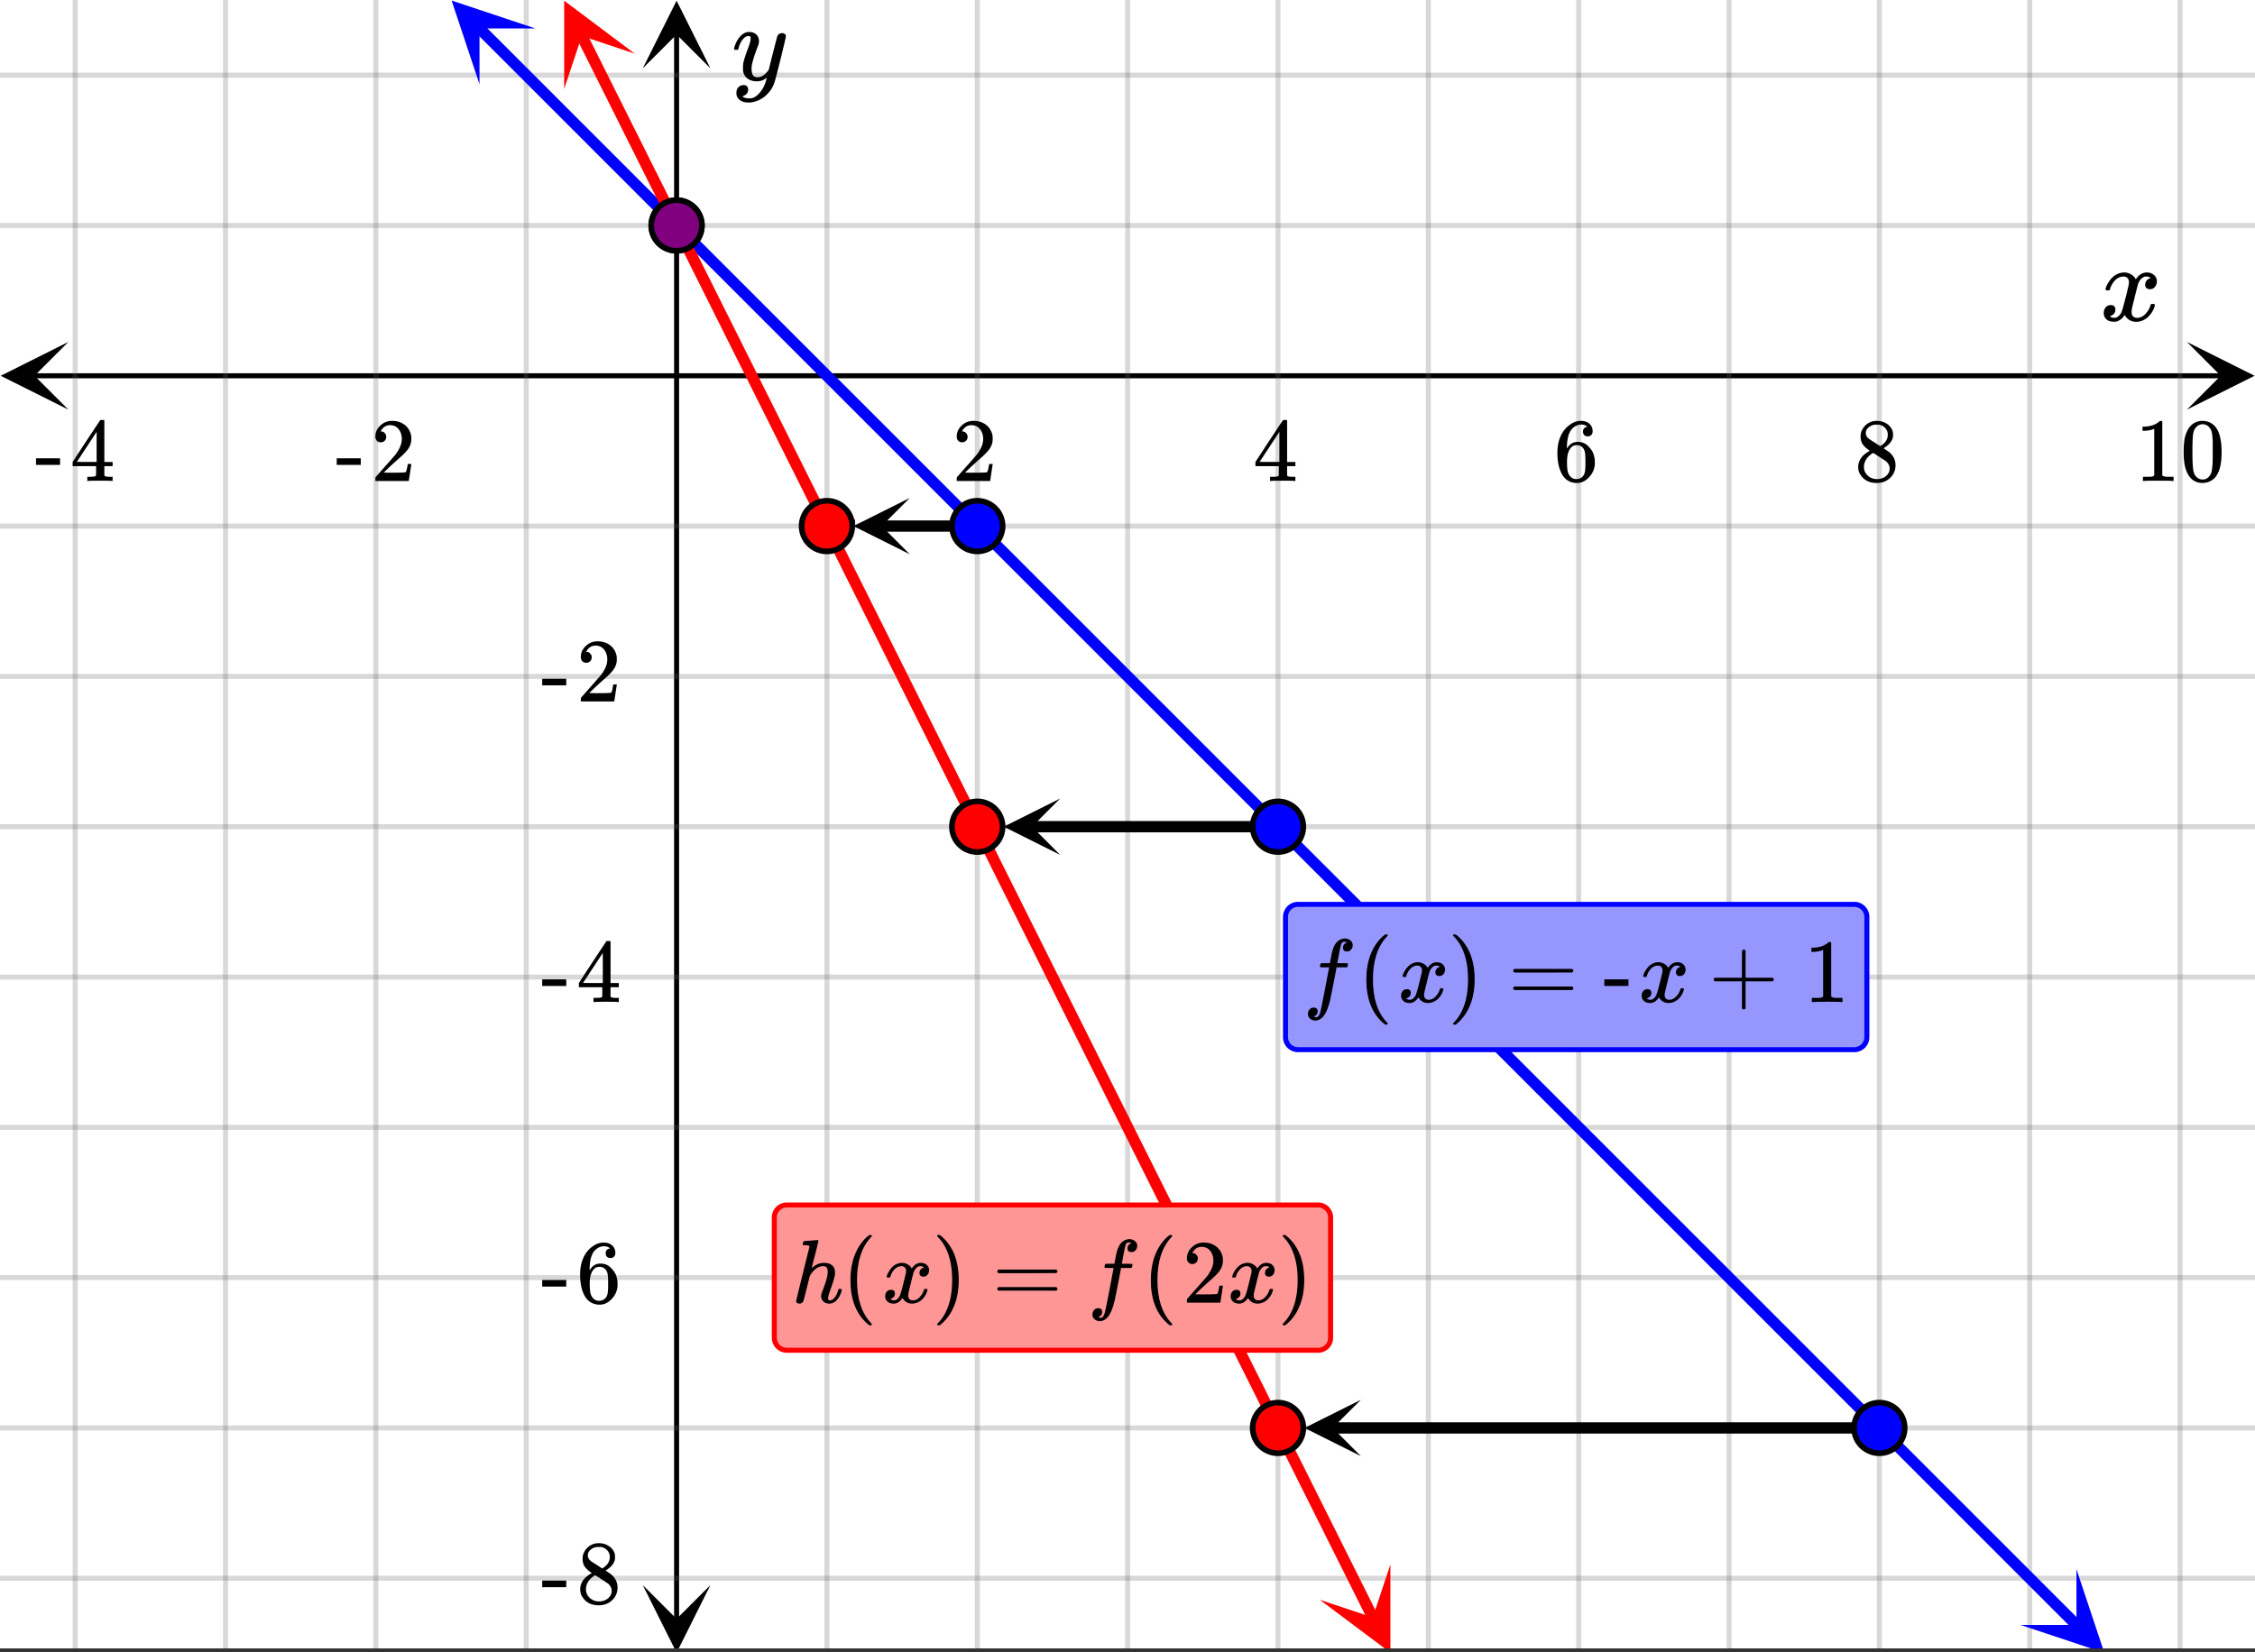 <svg xmlns="http://www.w3.org/2000/svg" xmlns:xlink="http://www.w3.org/1999/xlink" width="449.28" height="329.28" viewBox="0 0 336.96 246.96"><rect x="0" y="0" width="336.96" height="246.96" fill="#333333" stroke="none"/><defs><symbol overflow="visible" id="s"><path d="M.953-4.531c-.074-.063-.11-.125-.11-.188.04-.289.212-.664.516-1.125.508-.77 1.149-1.21 1.922-1.328.145-.02.258-.031.344-.031.375 0 .723.101 1.047.297.32.187.55.43.687.718a3.71 3.71 0 0 0 .266-.343c.406-.446.867-.672 1.39-.672.446 0 .805.133 1.079.39.281.25.422.56.422.922 0 .336-.102.618-.297.844a.916.916 0 0 1-.75.344c-.211 0-.383-.055-.516-.172a.636.636 0 0 1-.187-.469c0-.5.27-.843.812-1.031a.921.921 0 0 0-.172-.125c-.105-.063-.261-.094-.468-.094-.149 0-.25.012-.313.032-.418.18-.727.539-.922 1.078-.031.093-.187.703-.469 1.828-.28 1.125-.433 1.758-.453 1.89a2.74 2.74 0 0 0-.047.5c0 .262.07.47.22.625.155.149.359.22.609.22.457 0 .867-.192 1.234-.579.375-.383.625-.813.75-1.281.039-.114.078-.176.11-.188.03-.02.113-.031.25-.031.206 0 .312.047.312.14 0 .012-.012.07-.031.172-.188.68-.57 1.266-1.141 1.766-.512.399-1.047.594-1.61.594-.761 0-1.34-.336-1.734-1.016-.312.492-.715.813-1.203.969-.105.02-.246.031-.422.031C1.441.156.992-.062.734-.5a1.316 1.316 0 0 1-.156-.656c0-.32.094-.598.281-.828a.95.95 0 0 1 .75-.344c.47 0 .704.23.704.687 0 .399-.188.688-.563.875l-.094.047-.078.031a.123.123 0 0 1-.047.016l-.047.016c0 .031.082.086.25.156.125.055.266.078.422.078.383 0 .723-.242 1.016-.734.113-.196.32-.907.625-2.125.07-.25.144-.524.219-.828.07-.301.125-.536.156-.704.039-.164.066-.265.078-.296.063-.29.094-.5.094-.625 0-.27-.074-.477-.219-.625-.137-.157-.328-.235-.578-.235-.492 0-.918.188-1.281.563a3.171 3.171 0 0 0-.75 1.297c-.024.105-.047.168-.079.187-.023.012-.109.016-.265.016zm0 0"/></symbol><symbol overflow="visible" id="A"><path d="M7.531-7.031c.157 0 .285.043.39.125a.41.41 0 0 1 .173.343c0 .137-.266 1.278-.797 3.422-.531 2.137-.84 3.305-.922 3.516a4.073 4.073 0 0 1-.844 1.469 4.38 4.38 0 0 1-1.343 1.078c-.586.281-1.133.422-1.641.422-.824 0-1.387-.262-1.688-.781-.105-.157-.156-.376-.156-.657 0-.367.102-.652.313-.86.226-.21.468-.312.718-.312.477 0 .72.227.72.688 0 .394-.196.687-.579.875-.023.008-.047.02-.078.031-.031.02-.059.035-.078.047-.024.008-.043.016-.063.016l-.047.03c.032.063.145.13.344.204.176.063.352.094.531.094h.125c.188 0 .329-.012.422-.031.414-.118.805-.391 1.172-.829.375-.437.66-.96.86-1.562.113-.363.171-.578.171-.64 0-.009-.011-.005-.03.015a.546.546 0 0 0-.095.062c-.406.29-.855.438-1.343.438-.555 0-1.012-.133-1.375-.39-.356-.259-.586-.634-.688-1.126a4.332 4.332 0 0 1-.016-.5c0-.258.008-.46.032-.61.07-.456.32-1.253.75-2.39.238-.644.36-1.093.36-1.343A.756.756 0 0 0 2.78-6.5c-.031-.063-.094-.094-.187-.094h-.078c-.25 0-.493.117-.72.344-.355.355-.62.875-.796 1.563 0 .011-.008.03-.016.062a.22.22 0 0 1-.03.063l-.032.015C.91-4.535.89-4.53.859-4.53H.437c-.062-.063-.093-.11-.093-.14 0-.04.015-.118.047-.235.226-.758.57-1.352 1.03-1.782.364-.343.75-.515 1.157-.515.457 0 .82.125 1.094.375.27.25.406.594.406 1.031-.023.211-.039.324-.047.344 0 .074-.086.308-.25.703-.449 1.21-.715 2.094-.797 2.656a3.234 3.234 0 0 0-.015.375c0 .418.062.735.187.953.133.22.375.329.719.329.25 0 .484-.063.703-.188.227-.133.399-.266.516-.39.113-.126.258-.298.437-.516 0-.008.024-.117.078-.328.051-.22.13-.536.235-.954.101-.425.207-.832.312-1.218.407-1.625.63-2.477.672-2.563a.735.735 0 0 1 .703-.437zm0 0"/></symbol><symbol overflow="visible" id="t"><path d="M1.484-5.781c-.25 0-.449-.078-.593-.235a.872.872 0 0 1-.22-.609c0-.645.243-1.195.735-1.656a2.46 2.46 0 0 1 1.766-.703c.77 0 1.41.21 1.922.625.508.418.82.964.937 1.64.008.168.016.32.016.453 0 .524-.156 1.012-.469 1.47-.25.374-.758.89-1.516 1.546-.324.281-.777.695-1.359 1.234l-.781.766 1.016.016c1.414 0 2.164-.024 2.25-.079.039-.007.085-.101.14-.28.031-.095.094-.4.188-.923v-.03h.53v.03l-.374 2.47V0h-5v-.25c0-.188.008-.29.031-.313.008-.007.383-.437 1.125-1.28.977-1.095 1.61-1.813 1.89-2.157.602-.82.907-1.57.907-2.25 0-.594-.156-1.086-.469-1.484-.312-.407-.746-.61-1.297-.61-.523 0-.945.235-1.265.703-.024.032-.047.079-.078.141a.274.274 0 0 0-.047.078c0 .012.02.016.062.016a.68.68 0 0 1 .547.25.801.801 0 0 1 .219.562c0 .23-.078.422-.235.578a.76.76 0 0 1-.578.235zm0 0"/></symbol><symbol overflow="visible" id="u"><path d="M6.234 0c-.125-.031-.71-.047-1.75-.047-1.074 0-1.671.016-1.796.047h-.126v-.625h.422c.383-.008.618-.031.704-.063a.286.286 0 0 0 .171-.14c.008-.008.016-.25.016-.719v-.672h-3.5v-.625l2.031-3.11A431.58 431.58 0 0 1 4.5-9.108c.02-.008.113-.016.281-.016h.25l.078.078v6.203h1.235v.625H5.109V-.89a.25.25 0 0 0 .079.157c.07.062.328.101.765.109h.39V0zm-2.28-2.844v-4.5L1-2.859l1.469.015zm0 0"/></symbol><symbol overflow="visible" id="v"><path d="M5.031-8.11c-.199-.195-.48-.304-.843-.328-.625 0-1.153.274-1.579.813-.418.586-.625 1.492-.625 2.719L2-4.86l.11-.172c.363-.54.859-.813 1.484-.813.414 0 .781.09 1.094.266a2.6 2.6 0 0 1 .64.547c.219.242.395.492.531.75.196.449.297.933.297 1.453v.234c0 .211-.027.403-.078.578-.105.532-.383 1.032-.828 1.5-.387.407-.82.66-1.297.766a2.688 2.688 0 0 1-.547.047c-.168 0-.32-.016-.453-.047-.668-.125-1.2-.484-1.594-1.078C.83-1.66.563-2.79.563-4.218c0-.97.171-1.817.515-2.548.344-.726.82-1.296 1.438-1.703a2.62 2.62 0 0 1 1.562-.515c.531 0 .953.14 1.266.421.32.282.484.665.484 1.141 0 .23-.07.414-.203.547-.125.137-.297.203-.516.203-.218 0-.398-.062-.53-.187-.126-.125-.188-.301-.188-.532 0-.406.21-.644.64-.718zm-.593 3.235a1.18 1.18 0 0 0-.97-.484c-.335 0-.605.105-.812.312C2.22-4.597 2-3.883 2-2.907c0 .794.05 1.345.156 1.657.094.273.242.5.453.688.22.187.477.28.782.28.457 0 .804-.171 1.046-.515.133-.187.22-.41.25-.672.04-.258.063-.64.063-1.14v-.422c0-.508-.023-.895-.063-1.156a1.566 1.566 0 0 0-.25-.688zm0 0"/></symbol><symbol overflow="visible" id="w"><path d="M2.313-4.516c-.438-.289-.778-.593-1.016-.906-.242-.312-.36-.723-.36-1.234 0-.383.07-.707.22-.969.195-.406.488-.734.874-.984.383-.25.82-.375 1.313-.375.613 0 1.144.164 1.594.484.445.324.722.734.828 1.234.007.055.015.164.015.329 0 .199-.008.328-.015.39-.137.594-.547 1.11-1.235 1.547l-.156.11c.5.343.758.523.781.53.664.544 1 1.215 1 2.016 0 .73-.265 1.356-.797 1.875-.53.508-1.199.766-2 .766C2.254.297 1.441-.11.922-.922c-.23-.32-.344-.71-.344-1.172 0-.976.578-1.785 1.735-2.422zM5-6.922c0-.383-.125-.71-.375-.984a1.69 1.69 0 0 0-.922-.516h-.437c-.48 0-.883.164-1.204.485-.23.21-.343.453-.343.734 0 .387.164.695.5.922.039.043.328.23.86.562l.78.516c.008-.008.067-.047.172-.11a2.95 2.95 0 0 0 .25-.187C4.758-5.883 5-6.36 5-6.922zM1.437-2.109c0 .523.192.96.579 1.312a2.01 2.01 0 0 0 1.359.516c.363 0 .695-.07 1-.219.3-.156.531-.36.688-.61.144-.226.218-.472.218-.734 0-.383-.156-.726-.468-1.031-.075-.07-.45-.328-1.125-.766l-.407-.265C3.133-4 3.02-4.07 2.937-4.125l-.109-.063-.156.079c-.563.367-.938.812-1.125 1.343-.074.243-.11.461-.11.657zm0 0"/></symbol><symbol overflow="visible" id="x"><path d="M5.61 0c-.157-.031-.872-.047-2.141-.047C2.207-.047 1.5-.03 1.344 0h-.157v-.625h.344c.52 0 .86-.008 1.016-.031.07-.008.18-.067.328-.172v-6.969c-.023 0-.059.016-.11.047a4.134 4.134 0 0 1-1.39.25h-.25v-.625h.25c.758-.02 1.39-.188 1.89-.5a2.46 2.46 0 0 0 .422-.313c.008-.03.063-.046.157-.046a.36.36 0 0 1 .234.078v8.078c.133.137.43.203.89.203h.798V0zm0 0"/></symbol><symbol overflow="visible" id="y"><path d="M1.297-7.89c.5-.727 1.187-1.094 2.062-1.094.657 0 1.227.226 1.72.671.25.243.456.547.624.922.332.75.5 1.778.5 3.079 0 1.398-.195 2.46-.578 3.187-.25.523-.621.902-1.11 1.14a2.534 2.534 0 0 1-1.14.282c-1.031 0-1.79-.473-2.266-1.422-.386-.727-.578-1.79-.578-3.188 0-.832.051-1.519.156-2.062a4.48 4.48 0 0 1 .61-1.516zm3.031-.157a1.24 1.24 0 0 0-.953-.437c-.375 0-.7.148-.969.437-.199.211-.336.465-.406.766-.074.293-.121.797-.14 1.515 0 .063-.008.246-.016.547v.735c0 .855.008 1.453.031 1.796.031.637.082 1.09.156 1.36.07.273.207.508.406.703.25.273.563.406.938.406.363 0 .664-.133.906-.406.196-.195.332-.43.407-.703.07-.27.128-.723.171-1.36.008-.343.016-.94.016-1.796v-.735-.547c-.023-.718-.07-1.222-.14-1.515-.075-.301-.212-.555-.407-.766zm0 0"/></symbol><symbol overflow="visible" id="z"><path d="M.14-2.406v-.985h3.594v.985zm0 0"/></symbol><symbol overflow="visible" id="C"><path d="M4.484 3.25c0 .082-.078.125-.234.125h-.172l-.39-.328C2.07 1.578 1.265-.563 1.265-3.375c0-1.094.129-2.094.39-3C2.07-7.789 2.75-8.93 3.688-9.797c.07-.05.144-.11.218-.172.082-.07.14-.117.172-.14h.172c.102 0 .164.015.188.046.03.024.046.047.046.079 0 .03-.046.093-.14.187C2.945-8.317 2.25-6.172 2.25-3.359c0 2.804.695 4.937 2.094 6.406.093.101.14.172.14.203zm0 0"/></symbol><symbol overflow="visible" id="E"><path d="M.813-10.094l.046-.015h.297l.375.312C3.156-8.317 3.97-6.176 3.97-3.375c0 1.105-.133 2.105-.39 3C3.16 1.039 2.476 2.18 1.53 3.047c-.062.05-.136.11-.218.172-.075.07-.125.125-.157.156H1a.547.547 0 0 1-.219-.031c-.031-.024-.047-.07-.047-.14.008 0 .063-.06.157-.173C2.285 1.582 2.984-.55 2.984-3.375c0-2.82-.699-4.957-2.093-6.406-.094-.102-.149-.16-.157-.172 0-.07.024-.117.079-.14zm0 0"/></symbol><symbol overflow="visible" id="F"><path d="M.75-4.672c0-.125.063-.219.188-.281H9.53c.133.062.203.156.203.281 0 .094-.062.18-.187.25l-4.281.016H.969C.82-4.457.75-4.546.75-4.672zm0 2.61c0-.133.07-.223.219-.266h8.578a.249.249 0 0 0 .062.047l.063.047c.02.011.035.039.047.078.008.031.015.062.015.094 0 .117-.07.203-.203.265H.937C.813-1.859.75-1.945.75-2.063zm0 0"/></symbol><symbol overflow="visible" id="G"><path d="M.938-3.094C.813-3.164.75-3.258.75-3.375c0-.113.063-.203.188-.266h4.03v-2.015l.016-2.032c.094-.113.18-.171.266-.171.113 0 .203.07.266.203v4.015H9.53c.133.075.203.168.203.282 0 .105-.07.195-.203.265H5.516V.922c-.063.125-.157.187-.282.187-.117 0-.203-.062-.265-.187v-4.016zm0 0"/></symbol><symbol overflow="visible" id="B"><path d="M1.594 2.188c.238.05.367.078.39.078.207 0 .383-.188.532-.563.113-.305.441-1.898.984-4.797.258-1.363.39-2.05.39-2.062v-.032h-.624c-.43 0-.653-.007-.672-.03-.063-.032-.074-.13-.031-.298.03-.132.05-.207.062-.218.02-.04.055-.063.11-.063.062-.008.273-.016.64-.016.426 0 .64-.003.64-.015 0-.02.04-.242.126-.672.082-.426.132-.688.156-.781.187-.852.473-1.446.86-1.782.35-.289.722-.437 1.109-.437.32.012.593.11.812.297.227.18.344.414.344.703a.987.987 0 0 1-.25.672.766.766 0 0 1-.61.266c-.398 0-.593-.188-.593-.563 0-.332.16-.578.484-.734l.11-.063A1.362 1.362 0 0 0 6.155-9c-.261 0-.43.168-.5.5-.074.273-.195.86-.36 1.766l-.171.89c0 .024.242.032.734.032.407 0 .649.007.735.015.082.012.125.043.125.094 0 .094-.032.242-.094.437-.023.043-.07.07-.14.079h-1.47l-.312 1.64c-.336 1.719-.543 2.758-.625 3.11-.305 1.363-.71 2.285-1.219 2.765-.336.29-.664.438-.984.438-.324 0-.594-.094-.813-.282a.867.867 0 0 1-.328-.703c0-.273.082-.5.25-.687a.789.789 0 0 1 .61-.266c.394 0 .593.188.593.563 0 .332-.156.57-.468.718zm0 0"/></symbol><symbol overflow="visible" id="D"><path d="M.781-3.75C.727-3.8.703-3.848.703-3.89c.031-.25.172-.563.422-.938.414-.633.941-1.004 1.578-1.11.133-.007.235-.015.297-.015.313 0 .598.086.86.25.269.156.46.355.578.594.113-.157.187-.25.218-.282.332-.375.711-.562 1.14-.562.364 0 .661.105.891.312.227.211.344.465.344.766 0 .281-.078.516-.234.703a.776.776 0 0 1-.625.281.64.64 0 0 1-.422-.14.521.521 0 0 1-.156-.39c0-.415.222-.696.672-.845a.58.58 0 0 0-.141-.093.705.705 0 0 0-.39-.094.91.91 0 0 0-.266.031c-.336.149-.586.445-.75.89-.032.075-.164.579-.39 1.516-.231.93-.356 1.45-.376 1.563a1.827 1.827 0 0 0-.047.406c0 .211.063.383.188.516.125.125.289.187.5.187.383 0 .726-.16 1.031-.484.3-.32.508-.676.625-1.063.02-.082.04-.129.063-.14.03-.02.109-.031.234-.031.164 0 .25.039.25.109 0 .012-.012.058-.031.14-.149.563-.461 1.055-.938 1.47-.43.323-.875.484-1.344.484-.625 0-1.101-.282-1.421-.844-.262.406-.594.68-1 .812-.086.02-.2.032-.344.032-.524 0-.89-.188-1.11-.563a.953.953 0 0 1-.14-.531c0-.27.078-.5.234-.688a.798.798 0 0 1 .625-.28c.395 0 .594.187.594.562 0 .336-.164.574-.484.718a.359.359 0 0 1-.063.047l-.078.031c-.012.012-.024.016-.031.016h-.032c0 .031.063.074.188.125a.817.817 0 0 0 .36.078c.32 0 .597-.203.827-.61.102-.163.282-.75.532-1.75.05-.206.109-.437.171-.687.063-.257.11-.457.141-.593.031-.133.05-.211.063-.235a2.86 2.86 0 0 0 .078-.531.678.678 0 0 0-.188-.5.613.613 0 0 0-.484-.203c-.406 0-.762.156-1.063.469a2.562 2.562 0 0 0-.609 1.078c-.012.074-.031.12-.063.14a.752.752 0 0 1-.218.016zm0 0"/></symbol><symbol overflow="visible" id="H"><path d="M5.578.14c-.344 0-.633-.105-.86-.312A1.088 1.088 0 0 1 4.376-1c0-.145.047-.344.14-.594.426-1.082.696-1.93.813-2.547.02-.132.031-.304.031-.515 0-.532-.218-.797-.656-.797-.156 0-.273.012-.344.031-.605.125-1.136.559-1.593 1.297l-.094.172-.453 1.828c-.293 1.168-.461 1.805-.5 1.906a.628.628 0 0 1-.594.36.615.615 0 0 1-.328-.094C.69-.016.64-.098.64-.203c0-.113.66-2.817 1.984-8.11 0-.101-.027-.171-.078-.203-.094-.039-.274-.066-.531-.078h-.297a.936.936 0 0 1-.094-.094c0-.019.016-.109.047-.265.039-.164.098-.25.172-.25.008 0 .336-.024.984-.078l.969-.078c.113 0 .172.043.172.125 0 .093-.164.773-.485 2.03a120.218 120.218 0 0 0-.515 2.032c0 .024.031 0 .094-.062.53-.477 1.113-.72 1.75-.72.5 0 .894.122 1.187.36.3.242.453.594.453 1.063 0 .21-.016.383-.047.515-.086.461-.336 1.258-.75 2.391-.156.438-.234.758-.234.953a.61.61 0 0 0 .062.266c.04.043.11.062.204.062.25 0 .484-.133.703-.406.226-.281.406-.648.53-1.11.02-.1.04-.16.063-.171.032-.02.11-.031.235-.031.164.03.254.07.265.109 0 .012-.015.078-.046.203-.149.531-.375.969-.688 1.313-.313.386-.703.578-1.172.578zm0 0"/></symbol><clipPath id="a"><path d="M0 0h336.96v246.383H0zm0 0"/></clipPath><clipPath id="b"><path d="M.102 51.113H11V62H.102zm0 0"/></clipPath><clipPath id="c"><path d="M326.79 51.113h10.17V62h-10.17zm0 0"/></clipPath><clipPath id="d"><path d="M10 0h317v246.383H10zm0 0"/></clipPath><clipPath id="e"><path d="M96.047 236H107v10.383H96.047zm0 0"/></clipPath><clipPath id="f"><path d="M96.047 0H107v10.21H96.047zm0 0"/></clipPath><clipPath id="g"><path d="M0 10h336.96v227H0zm0 0"/></clipPath><clipPath id="h"><path d="M67 0h13v13H67zm0 0"/></clipPath><clipPath id="i"><path d="M71.652-4.086L90.418 14.68 71.652 33.445 52.887 14.68zm0 0"/></clipPath><clipPath id="j"><path d="M301 234h14v12.383h-14zm0 0"/></clipPath><clipPath id="k"><path d="M310.281 234.54l18.766 18.765-18.766 18.765-18.765-18.765zm0 0"/></clipPath><clipPath id="l"><path d="M84 0h11v14H84zm0 0"/></clipPath><clipPath id="m"><path d="M89.578-2.531l11.867 23.734-23.734 11.871L65.84 9.336zm0 0"/></clipPath><clipPath id="n"><path d="M197 233h11v13.383h-11zm0 0"/></clipPath><clipPath id="o"><path d="M207.766 233.84l11.867 23.738-23.738 11.867-11.868-23.738zm0 0"/></clipPath><clipPath id="p"><path d="M127 74h8.953v8.848H127zm0 0"/></clipPath><clipPath id="q"><path d="M149 119h9.418v8.777H149zm0 0"/></clipPath><clipPath id="r"><path d="M194 209h9.352v8.645H194zm0 0"/></clipPath></defs><g clip-path="url(#a)" fill="#fff"><path d="M0 0h336.96v246.96H0z"/><path d="M0 0h336.96v246.96H0z"/></g><path d="M5.055 56.168h326.89" fill="none" stroke="#000" stroke-width=".749"/><g clip-path="url(#b)"><path d="M10.21 51.113L.103 56.168l10.109 5.055-5.055-5.055zm0 0"/></g><g clip-path="url(#c)"><path d="M326.79 51.113l10.108 5.055-10.109 5.055 5.055-5.055zm0 0"/></g><g clip-path="url(#d)"><path d="M123.566 0v247.133M146.036 0v247.133M168.5 0v247.133M190.965 0v247.133M213.434 0v247.133M235.898 0v247.133M258.368 0v247.133M280.831 0v247.133M303.301 0v247.133M325.766 0v247.133M78.633 0v247.133M56.168 0v247.133M33.699 0v247.133M11.234 0v247.133" fill="none" stroke-linecap="round" stroke-linejoin="round" stroke="#666" stroke-opacity=".251" stroke-width=".749"/></g><path d="M101.102 242.078V5.055" fill="none" stroke="#000" stroke-width=".749"/><g clip-path="url(#e)"><path d="M96.047 236.922l5.055 10.11 5.054-10.11-5.054 5.055zm0 0"/></g><g clip-path="url(#f)"><path d="M96.047 10.21L101.102.103l5.054 10.109-5.054-5.055zm0 0"/></g><g clip-path="url(#g)"><path d="M0 33.7h337M0 11.233h337M0 78.633h337M0 101.102h337M0 123.566h337M0 146.036h337M0 168.5h337M0 190.965h337M0 213.434h337M0 235.898h337" fill="none" stroke-linecap="round" stroke-linejoin="round" stroke="#666" stroke-opacity=".251" stroke-width=".749"/></g><path d="M71.57 4.172l1.602 1.601 1.605 1.602 1.602 1.602 1.601 1.605 1.602 1.602 1.606 1.601 1.601 1.602 1.602 1.605 1.601 1.602 1.606 1.601 1.601 1.606 1.602 1.601 1.605 1.602 1.602 1.601 1.601 1.606 1.602 1.602 1.605 1.601 1.602 1.606 3.203 3.203 1.606 1.601 1.601 1.606 1.602 1.601 1.605 1.602 1.602 1.601 1.601 1.606 1.602 1.601 1.605 1.602 1.602 1.605 3.203 3.204 1.605 1.601 1.602 1.606 1.602 1.601 1.605 1.602 1.602 1.601 1.601 1.606 1.602 1.601 1.605 1.602 1.602 1.605 1.601 1.602 1.606 1.601 1.601 1.602 1.602 1.606 1.602 1.601 1.605 1.602 1.602 1.601 1.601 1.606 1.602 1.601 1.605 1.602 1.602 1.605 1.601 1.602 1.606 1.601 1.601 1.602 1.602 1.605 1.601 1.602 1.606 1.602 1.601 1.605 3.204 3.203 1.605 1.602 1.602 1.605 1.601 1.602 1.606 1.601 1.601 1.602 1.602 1.605 1.601 1.602 1.606 1.601 1.601 1.606 1.602 1.601 1.605 1.602 1.602 1.602 1.602 1.605 1.601 1.602 1.606 1.601 1.601 1.602 1.602 1.605 1.601 1.602 1.606 1.601 1.601 1.606 1.602 1.601 1.605 1.602 1.602 1.602 1.601 1.605 1.602 1.602 1.605 1.601 1.602 1.606 3.203 3.203 1.606 1.601 1.601 1.606 1.602 1.601 1.605 1.602 1.602 1.601 1.601 1.606 1.602 1.601 1.605 1.602 1.602 1.605 3.203 3.204 1.606 1.601 1.601 1.606 1.602 1.601 1.605 1.602 1.602 1.601 1.601 1.606 1.602 1.601 1.605 1.602 1.602 1.605 1.601 1.602 1.606 1.602 1.601 1.601 1.602 1.606 1.602 1.601 1.605 1.602 1.602 1.601 1.601 1.606 1.602 1.601 1.605 1.602 1.602 1.605 1.601 1.602 1.606 1.601 1.601 1.602 1.602 1.605 1.601 1.602 1.606 1.602 1.602 1.605 3.203 3.203 1.605 1.602 1.602 1.605 1.601 1.602 1.606 1.601 1.601 1.602 1.602 1.605 1.601 1.602 1.606 1.602 1.601 1.605 3.204 3.203 1.605 1.602 1.602 1.605 1.601 1.602 1.606 1.601 1.601 1.602 1.602 1.605 1.601 1.602 1.606 1.601 1.601 1.606" fill="none" stroke-width="1.685" stroke-linecap="round" stroke-linejoin="round" stroke="#00f"/><g clip-path="url(#h)"><g clip-path="url(#i)"><path d="M79.992 4.254L67.484.082l4.168 12.512v-8.34zm0 0" fill="#00f"/></g></g><g clip-path="url(#j)"><g clip-path="url(#k)"><path d="M310.281 234.54l4.168 12.51-12.512-4.171h8.344zm0 0" fill="#00f"/></g></g><path d="M86.887 5.273l.793 1.59.797 1.586.793 1.59.793 1.586.792 1.59.797 1.586.793 1.59.793 1.586.793 1.59.797 1.585.793 1.59.793 1.586.793 1.59.797 1.586.793 1.59.793 1.586.793 1.59.793 1.585.797 1.586.793 1.59.793 1.586.793 1.59.796 1.586.793 1.59.793 1.586.793 1.59.797 1.586.793 1.59.793 1.585.793 1.59.797 1.586.793 1.59.793 1.586.793 1.59.797 1.586.793 1.59.793 1.585.793 1.59.797 1.586.793 1.59 1.585 3.172.793 1.59.797 1.586.793 1.59.793 1.586.793 1.59.797 1.585.793 1.59.793 1.586.793 1.59.797 1.586.793 1.59.793 1.586.793 1.59.797 1.585.793 1.59.793 1.586.793 1.59.796 1.586.793 1.59.793 1.586.793 1.59.797 1.586.793 1.59 1.586 3.171.793 1.59.797 1.586.793 1.59.793 1.586.793 1.59.797 1.586.793 1.59.793 1.585.793 1.59.797 1.586.793 1.59.792 1.586.793 1.59.797 1.586.793 1.59.793 1.586.793 1.59.797 1.585.793 1.59.793 1.586.793 1.59.797 1.586.793 1.586.793 1.59.793 1.586.793 1.59.797 1.585.793 1.59.793 1.586.793 1.59.796 1.586.793 1.59.793 1.586.793 1.59.797 1.585.793 1.59.793 1.586.793 1.59.797 1.586.793 1.59.793 1.586.793 1.59.797 1.586.793 1.59.793 1.585.793 1.59.793 1.586.797 1.586.793 1.59.792 1.586.793 1.59.797 1.586.793 1.59.793 1.585.793 1.59.797 1.586.793 1.59.793 1.586.793 1.59.797 1.586.793 1.59.793 1.586.793 1.59.797 1.585.793 1.59.793 1.586.793 1.59.796 1.586.793 1.59 1.586 3.172.793 1.59.797 1.585.793 1.59.793 1.586.793 1.59.797 1.586.793 1.59.793 1.586.793 1.59.797 1.586.793 1.59" fill="none" stroke-width="1.685" stroke-linecap="round" stroke-linejoin="round" stroke="red"/><g clip-path="url(#l)"><g clip-path="url(#m)"><path d="M94.852 8.02L84.305.105v13.188l2.636-7.914zm0 0" fill="red"/></g></g><g clip-path="url(#n)"><g clip-path="url(#o)"><path d="M207.766 233.84v13.187l-10.551-7.91 7.91 2.637zm0 0" fill="red"/></g></g><path d="M146.035 78.633h-14.379" fill="none" stroke-width="1.685" stroke="#000"/><g clip-path="url(#p)"><path d="M135.953 82.848l-8.426-4.215 8.426-4.211-4.215 4.21zm0 0"/></g><path d="M190.965 123.566H154.12" fill="none" stroke-width="1.685" stroke="#000"/><g clip-path="url(#q)"><path d="M158.418 127.777l-8.426-4.21 8.426-4.212-4.211 4.211zm0 0"/></g><path d="M280.832 213.434h-81.777" fill="none" stroke-width="1.685" stroke="#000"/><g clip-path="url(#r)"><path d="M203.352 217.645l-8.426-4.211 8.426-4.211-4.211 4.21zm0 0"/></g><path d="M104.883 33.7c0 .503-.098.984-.29 1.448-.19.461-.464.872-.82 1.227a3.754 3.754 0 0 1-2.672 1.105 3.76 3.76 0 0 1-2.675-1.105 3.758 3.758 0 0 1-.82-1.227 3.763 3.763 0 0 1 0-2.894c.19-.465.464-.875.82-1.227a3.718 3.718 0 0 1 1.226-.82 3.763 3.763 0 0 1 2.895 0c.465.191.871.465 1.226.82.356.352.63.762.82 1.227.192.46.29.945.29 1.445zm0 0M149.816 78.633c0 .504-.097.984-.289 1.449a3.779 3.779 0 0 1-2.047 2.047 3.754 3.754 0 0 1-1.445.285 3.76 3.76 0 0 1-2.676-1.105 3.758 3.758 0 0 1-.82-1.227 3.763 3.763 0 0 1 0-2.894c.191-.465.465-.875.82-1.227a3.718 3.718 0 0 1 1.227-.82 3.763 3.763 0 0 1 2.894 0c.465.191.872.464 1.227.82.356.352.629.762.82 1.227.192.46.29.945.29 1.445zm0 0M194.75 123.566a3.777 3.777 0 0 1-1.11 2.676 3.76 3.76 0 0 1-2.676 1.105 3.754 3.754 0 0 1-2.671-1.105 3.777 3.777 0 0 1 1.227-6.168c.464-.195.945-.289 1.445-.289.504 0 .984.094 1.45.29a3.768 3.768 0 0 1 2.335 3.491zm0 0" fill="#00f" stroke-width=".843" stroke="#000"/><path d="M104.883 33.7c0 .503-.098.984-.29 1.448-.19.461-.464.872-.82 1.227a3.754 3.754 0 0 1-2.672 1.105 3.76 3.76 0 0 1-2.675-1.105 3.758 3.758 0 0 1-.82-1.227 3.763 3.763 0 0 1 0-2.894c.19-.465.464-.875.82-1.227a3.718 3.718 0 0 1 1.226-.82 3.763 3.763 0 0 1 2.895 0c.465.191.871.465 1.226.82.356.352.63.762.82 1.227.192.46.29.945.29 1.445zm0 0" fill="purple" stroke-width=".843" stroke="#000"/><path d="M149.816 123.566a3.777 3.777 0 0 1-1.109 2.676 3.754 3.754 0 0 1-2.672 1.105 3.76 3.76 0 0 1-2.676-1.105 3.777 3.777 0 0 1 1.227-6.168c.465-.195.945-.289 1.45-.289.5 0 .98.094 1.444.29a3.768 3.768 0 0 1 2.336 3.491zm0 0M194.75 213.434c0 .5-.098.984-.289 1.445a3.768 3.768 0 0 1-2.047 2.047c-.465.195-.945.289-1.45.289-.5 0-.98-.094-1.444-.29a3.768 3.768 0 0 1-2.336-3.491 3.777 3.777 0 0 1 1.109-2.676 3.754 3.754 0 0 1 2.672-1.105 3.76 3.76 0 0 1 2.676 1.105 3.777 3.777 0 0 1 1.11 2.676zm0 0" fill="red" stroke-width=".843" stroke="#000"/><path d="M284.613 213.434c0 .5-.093.984-.285 1.445a3.734 3.734 0 0 1-.82 1.23 3.81 3.81 0 0 1-2.676 1.106c-.5 0-.984-.094-1.445-.29a3.768 3.768 0 0 1-2.336-3.491 3.777 3.777 0 0 1 1.11-2.676 3.842 3.842 0 0 1 1.226-.82 3.74 3.74 0 0 1 1.445-.286 3.76 3.76 0 0 1 2.676 1.106 3.758 3.758 0 0 1 1.105 2.676zm0 0" fill="#00f" stroke-width=".843" stroke="#000"/><path d="M127.348 78.633a3.76 3.76 0 0 1-1.106 2.676 3.773 3.773 0 0 1-2.676 1.105c-.5 0-.984-.094-1.445-.285a3.795 3.795 0 0 1-1.23-.82 3.81 3.81 0 0 1-1.106-2.676c0-.5.094-.985.29-1.445.19-.465.464-.875.816-1.227a3.734 3.734 0 0 1 1.23-.82 3.777 3.777 0 0 1 4.121.82 3.8 3.8 0 0 1 .82 1.227c.192.46.286.945.286 1.445zm0 0" fill="red" stroke-width=".843" stroke="#000"/><use xlink:href="#s" x="313.784" y="47.929"/><use xlink:href="#t" x="142.289" y="71.893"/><use xlink:href="#u" x="187.222" y="71.893"/><use xlink:href="#v" x="232.156" y="71.893"/><use xlink:href="#w" x="277.089" y="71.893"/><use xlink:href="#x" x="319.027" y="71.893"/><use xlink:href="#y" x="325.767" y="71.893"/><use xlink:href="#z" x="50.176" y="71.893"/><use xlink:href="#t" x="55.418" y="71.893"/><use xlink:href="#z" x="5.242" y="71.893"/><use xlink:href="#u" x="10.484" y="71.893"/><use xlink:href="#A" x="109.338" y="11.982"/><use xlink:href="#z" x="80.88" y="104.844"/><use xlink:href="#t" x="86.122" y="104.844"/><use xlink:href="#z" x="80.88" y="149.778"/><use xlink:href="#u" x="86.122" y="149.778"/><use xlink:href="#z" x="80.88" y="194.711"/><use xlink:href="#v" x="86.122" y="194.711"/><use xlink:href="#z" x="80.88" y="239.644"/><use xlink:href="#w" x="86.122" y="239.644"/><path d="M192.09 155.02v-17.973c0-.25.047-.488.144-.715a1.832 1.832 0 0 1 1.012-1.016c.23-.093.469-.14.715-.14h83.129a1.88 1.88 0 0 1 1.324.547c.176.175.309.379.406.61.094.226.141.464.141.714v17.973c0 .25-.047.488-.14.718a1.92 1.92 0 0 1-.407.606 1.88 1.88 0 0 1-1.324.547H193.96a1.88 1.88 0 0 1-1.324-.547 1.845 1.845 0 0 1-.403-.606 1.818 1.818 0 0 1-.144-.718zm0 0" fill="#9696ff" stroke="#00f" stroke-width=".749"/><use xlink:href="#B" x="194.711" y="149.778"/><use xlink:href="#C" x="202.902" y="149.778"/><use xlink:href="#D" x="208.893" y="149.778"/><use xlink:href="#E" x="216.382" y="149.778"/><use xlink:href="#F" x="225.369" y="149.778"/><use xlink:href="#z" x="239.598" y="149.778"/><use xlink:href="#D" x="244.84" y="149.778"/><use xlink:href="#G" x="255.324" y="149.778"/><use xlink:href="#x" x="269.553" y="149.778"/><path d="M115.703 199.953v-17.972c0-.25.047-.489.145-.72a1.845 1.845 0 0 1 1.011-1.011c.23-.094.47-.14.715-.14h79.383a1.856 1.856 0 0 1 1.324.547 1.856 1.856 0 0 1 .547 1.324v17.972a1.851 1.851 0 0 1-.547 1.324 1.856 1.856 0 0 1-1.324.547h-79.383a1.88 1.88 0 0 1-1.324-.547 1.821 1.821 0 0 1-.402-.609 1.785 1.785 0 0 1-.145-.715zm0 0" fill="#ff9696" stroke="red" stroke-width=".749"/><use xlink:href="#H" x="118.324" y="194.711"/><use xlink:href="#C" x="125.813" y="194.711"/><use xlink:href="#D" x="131.804" y="194.711"/><use xlink:href="#E" x="139.293" y="194.711"/><use xlink:href="#F" x="148.28" y="194.711"/><use xlink:href="#B" x="162.509" y="194.711"/><use xlink:href="#C" x="170.7" y="194.711"/><use xlink:href="#t" x="176.691" y="194.711"/><use xlink:href="#D" x="183.431" y="194.711"/><g><use xlink:href="#E" x="190.92" y="194.711"/></g></svg>